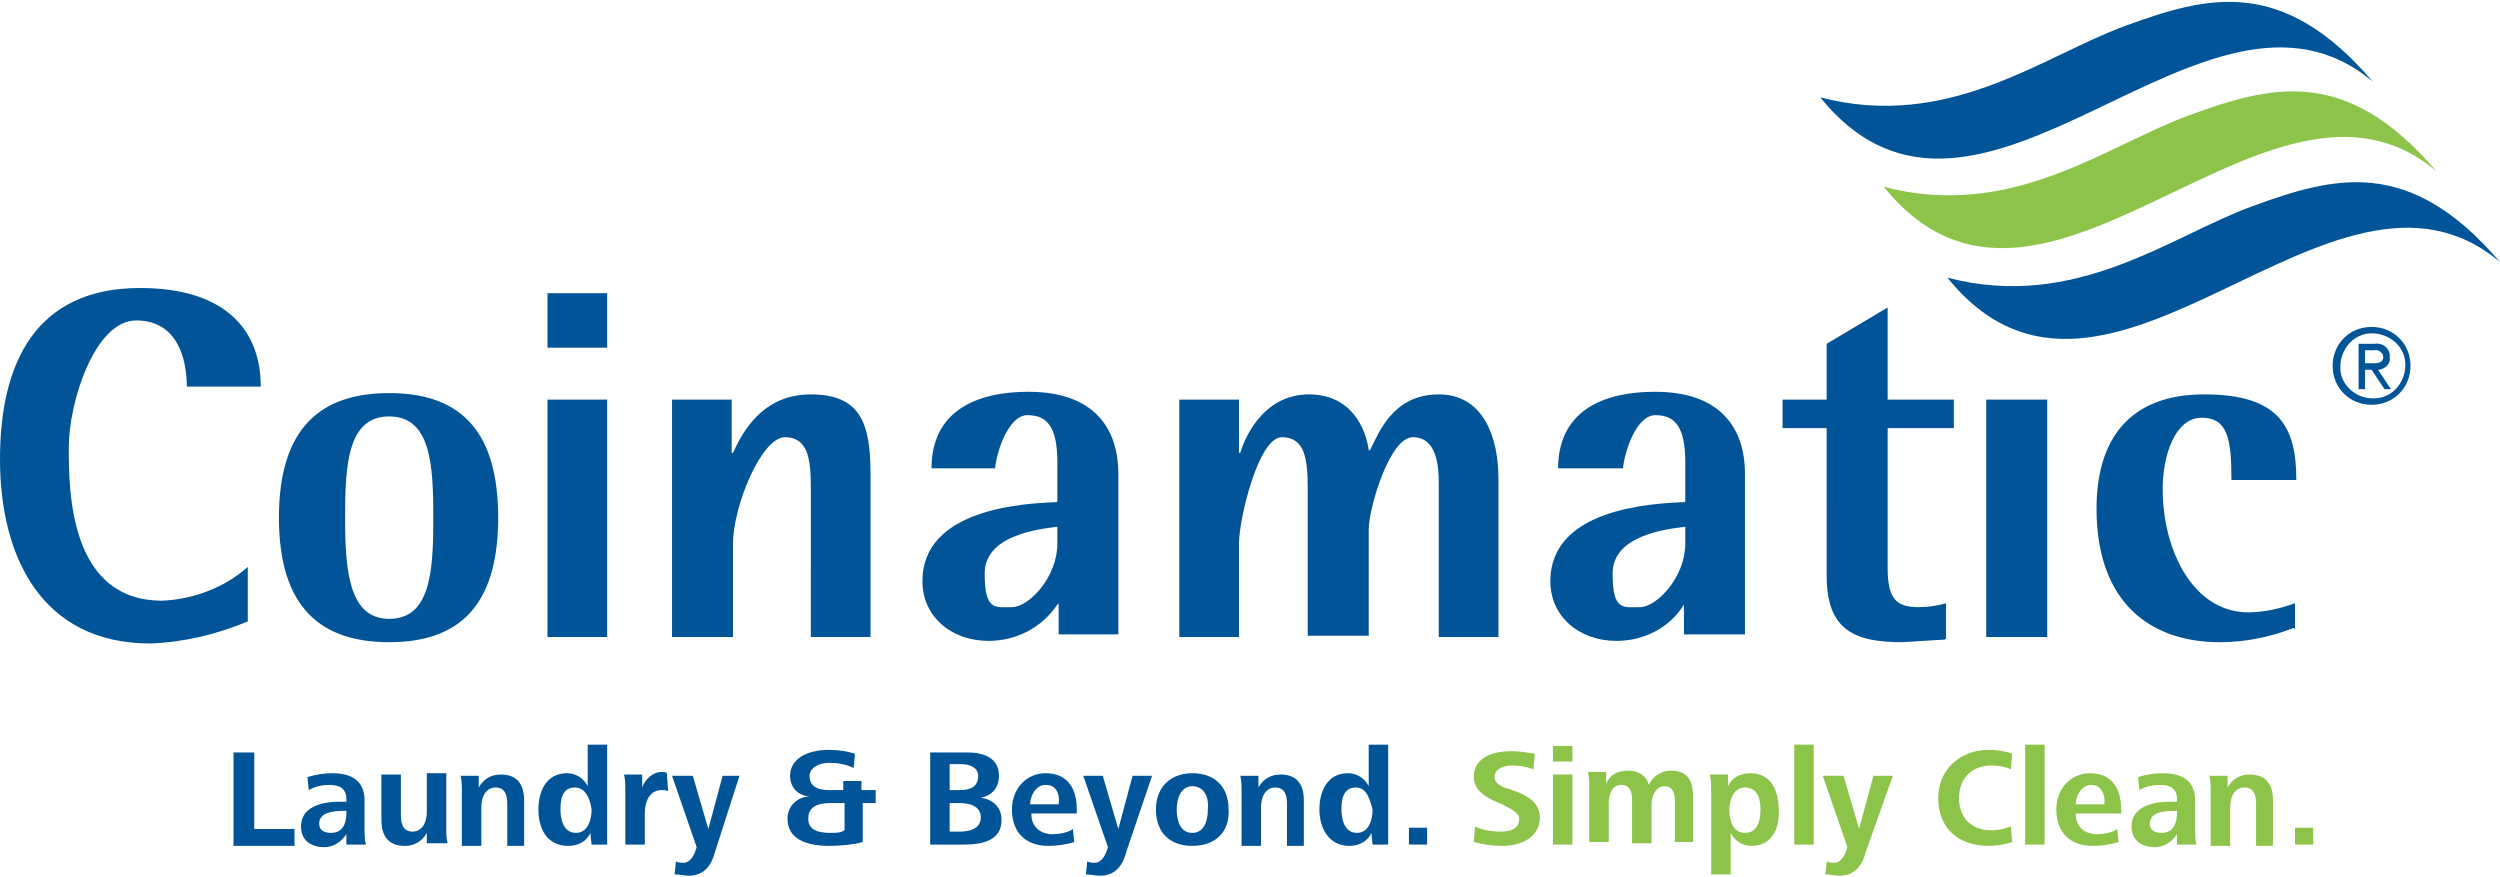 <?xml version="1.0" encoding="utf-8"?>
<!-- Generator: Adobe Illustrator 20.0.0, SVG Export Plug-In . SVG Version: 6.00 Build 0)  -->
<!DOCTYPE svg PUBLIC "-//W3C//DTD SVG 1.1//EN" "http://www.w3.org/Graphics/SVG/1.1/DTD/svg11.dtd">
<svg version="1.1" id="Layer_1" xmlns="http://www.w3.org/2000/svg" xmlns:xlink="http://www.w3.org/1999/xlink" x="0px" y="0px"
	 viewBox="0 0 192.7 67.6" style="enable-background:new 0 0 192.7 67.6;" xml:space="preserve">
<style type="text/css">
	.st0{fill:#005497;}
	.st1{fill:#8CC349;}
	.st2{enable-background:new    ;}
</style>
<title>logo-color-en</title>
<path class="st0" d="M19.1,47.9c-2.4,1-4.9,1.6-7.5,1.7C3.2,49.6,0,42.9,0,35.4s2.8-13.2,10.8-13.2c6.3,0,9.3,3,9.3,7.6h-5.7
	c0-2.1-0.7-5.1-3.9-5.1S5.3,31,5.3,34.5s0.1,11.8,7.2,11.8c2.4-0.1,4.8-1,6.6-2.6v4.1V47.9z M30,47.7c3.2,0,3.4-3.7,3.4-7.8
	s-0.2-7.8-3.4-7.8s-3.4,3.7-3.4,7.8S26.9,47.7,30,47.7 M21.5,39.9c0-7,3.3-9.6,8.5-9.6s8.4,2.6,8.4,9.6s-3.2,9.6-8.4,9.6
	S21.5,46.9,21.5,39.9 M42.2,30.8h4.6v18.3h-4.6C42.2,49.1,42.2,30.8,42.2,30.8z M42.2,22.6h4.6v4.2h-4.6V22.6z M51.8,30.8h4.6v4.1
	h0.1c0.7-1.5,2.2-4.5,6-4.5c3.8,0,4.6,2.2,4.6,6.1v12.6h-4.6V37.7c0-2.3-0.2-4-2-4s-4,5.3-4,8.2v7.2h-4.7
	C51.8,49.1,51.8,30.8,51.8,30.8z M81.5,40.6c-1.6,0.2-5.6,0.7-5.6,3.6s0.8,2.6,2.1,2.6s3.5-2.3,3.5-4.9
	C81.5,41.9,81.5,40.6,81.5,40.6z M81.5,46.6L81.5,46.6c-1.2,1.8-3.2,2.8-5.3,2.8c-2.9,0-5.1-1.9-5.1-4.6c0-5.6,7.8-6,10.4-6.1v-3.1
	c0-2.7-0.8-3.6-2.3-3.6s-2.4,2.9-2.5,4.1h-4.9c0-3.8,2.6-5.9,7.5-5.9s6.9,2.7,6.9,6.3v12.4h-4.6v-2.4L81.5,46.6z M90.9,30.8h4.6v4.1
	h0.1c0.5-1.6,2-4.5,5.3-4.5s4.4,2.7,4.6,4.3h0.1c0.7-1.4,1.8-4.3,5.3-4.3s4.6,3.4,4.6,6.5v12.2h-4.6V37.2c0-1.4-0.2-3.5-2-3.5
	s-3.4,5.5-3.4,7.1V49h-4.7V37.7c0-2.3-0.2-4-2-4s-3.3,6.3-3.3,8.2v7.2h-4.6C90.9,49.1,90.9,30.8,90.9,30.8z M129.9,40.6
	c-1.6,0.2-5.6,0.7-5.6,3.6s0.8,2.6,2.1,2.6s3.5-2.3,3.5-4.9C129.9,41.9,129.9,40.6,129.9,40.6z M129.9,46.6h-0.1
	c-1.1,1.8-3.1,2.8-5.2,2.8c-2.9,0-5.1-1.9-5.1-4.6c0-5.6,7.8-6,10.4-6.1v-3.1c0-2.7-0.8-3.6-2.3-3.6s-2.4,2.9-2.5,4.1h-5
	c0-3.8,2.6-5.9,7.5-5.9c4.9,0,6.9,2.7,6.9,6.3v12.4h-4.7v-2.4L129.9,46.6z M149.9,49.3l-3.3,0.2c-3.6,0-5.8-0.9-5.8-5.1V33h-3.4
	v-2.2h3.4v-4.3l4.7-2.8v7.1h5.1V33h-5.1v10.8c0,2.4,0.7,3,2.4,3c0.7,0,1.4-0.1,2.1-0.3v2.7L149.9,49.3z M153.1,30.8h4.7v18.3h-4.7
	V30.8z M176.8,48.4c-1.8,0.7-3.7,1.1-5.7,1.1c-5.3,0-9.5-3-9.5-10.3c0-5.3,2.5-8.8,8.3-8.8s7.1,2.5,7.1,6.6h-5
	c0-3.2-0.3-4.8-2.3-4.8s-3,2.8-3,5.5c0,4.8,2.4,9.5,6.6,9.5c1.2,0,2.5-0.3,3.6-0.7v2L176.8,48.4z M140.3,7.5
	c9.9,2.6,17.2-3.2,23.5-5.5s12.1-3.9,19.1,4.3C170-4.6,152.6,22.7,140.3,7.5"/>
<path class="st1" d="M145.2,14.4c9.9,2.6,17.2-3.2,23.5-5.5s12.1-3.9,19.1,4.3C174.9,2.3,157.5,29.6,145.2,14.4"/>
<path class="st0" d="M150.1,21.4c9.9,2.6,17.2-3.2,23.5-5.5s12.1-3.9,19.1,4.3C179.8,9.3,162.4,36.6,150.1,21.4 M182.3,28h0.7
	c0.4,0,0.7-0.1,0.7-0.5c0-0.3-0.4-0.6-0.7-0.5c0,0,0,0,0,0h-0.7V28z M181.7,26.5h1.3c0.5-0.1,1.1,0.2,1.2,0.8c0,0.1,0,0.1,0,0.2
	c0.1,0.5-0.3,0.9-0.8,1c0,0-0.1,0-0.1,0l1,1.5h-0.5l-1-1.5h-0.5V30h-0.5v-3.5L181.7,26.5z M182.8,30.7c1.4,0.1,2.5-1,2.6-2.4
	c0.1-1.4-1-2.5-2.4-2.6s-2.5,1-2.6,2.4c0,0,0,0.1,0,0.1c-0.1,1.3,1,2.4,2.3,2.5C182.7,30.7,182.8,30.7,182.8,30.7 M182.8,25.2
	c1.7,0,3,1.3,3,3s-1.3,3-3,3s-3-1.3-3-3S181.1,25.2,182.8,25.2"/>
<g class="st2">
	<path class="st0" d="M18,65.1V58h1.6v5.9h3.1v1.3H18z"/>
	<path class="st0" d="M26.7,65.1l0-0.8c-0.4,0.6-1,1-1.7,1c-1,0-1.8-0.5-1.8-1.6c0-1.4,1.4-1.9,2.9-1.9c0.2,0,0.4,0,0.6,0v-0.2
		c0-0.8-0.5-1.1-1.3-1.1c-0.5,0-1.1,0.1-1.6,0.4l-0.1-1c0.6-0.2,1.3-0.3,1.9-0.3c1.4,0,2.5,0.5,2.5,2.1v2.1c0,0.5,0,0.9,0.1,1.3
		H26.7z M26.7,62.5h-0.2c-0.8,0-1.9,0.1-1.9,1c0,0.5,0.4,0.7,0.9,0.7c0.9,0,1.2-0.7,1.2-1.5V62.5z"/>
	<path class="st0" d="M32.9,65.1l0-0.9c-0.4,0.7-1,1-1.7,1c-1.3,0-1.8-0.8-1.8-2v-3.5h1.5v3.1c0,0.6,0.1,1.3,0.9,1.3
		c0.8,0,1.1-0.8,1.1-1.5v-3h1.5v4.2c0,0.4,0,0.8,0.1,1.2H32.9z"/>
	<path class="st0" d="M39.1,65.1V62c0-0.6-0.1-1.3-0.9-1.3c-0.8,0-1.1,0.8-1.1,1.5v3h-1.5v-4.2c0-0.4,0-0.8-0.1-1.2h1.4l0,0.9
		c0.4-0.7,1-1,1.7-1c1.3,0,1.8,0.8,1.8,2v3.5H39.1z"/>
	<path class="st0" d="M45.6,65.1l-0.1-0.9c-0.3,0.7-1,1-1.7,1c-1.7,0-2.3-1.4-2.3-2.8c0-1.4,0.6-2.8,2.2-2.8c0.7,0,1.3,0.4,1.6,1
		v-3.2h1.5v6.2c0,0.6,0,1.1,0,1.5H45.6z M44.3,60.7c-1,0-1.1,1-1.1,1.7s0.2,1.8,1.2,1.8c0.9,0,1.2-1,1.2-1.8
		C45.5,61.7,45.2,60.7,44.3,60.7z"/>
	<path class="st0" d="M51.5,61c-0.1-0.1-0.3-0.1-0.5-0.1c-1,0-1.3,1-1.3,1.8v2.4h-1.5v-4.2c0-0.4,0-0.8-0.1-1.2h1.4l0,1
		c0.2-0.6,0.8-1.2,1.5-1.2c0.2,0,0.3,0,0.4,0.1L51.5,61z"/>
	<path class="st0" d="M55.1,65.7c-0.2,0.8-0.7,1.8-2,1.8c-0.4,0-0.7-0.1-1.1-0.1l0.1-1c0.2,0.1,0.4,0.1,0.6,0.1
		c0.5,0,0.8-0.6,0.9-0.9l0.1-0.3l-1.9-5.5h1.6l1.2,4.1l1.1-4.1H57L55.1,65.7z"/>
	<path class="st0" d="M66.5,61.9v3c-0.6,0.2-1.8,0.3-2.6,0.3c-1.7,0-3.2-0.5-3.2-2.1c0-1,0.8-1.7,1.7-1.7c-1-0.1-1.5-0.8-1.5-1.6
		c0-1.3,1.3-2,3-2c0.7,0,1.4,0.1,2,0.3l-0.1,1.1c-0.6-0.3-1.2-0.4-1.9-0.4c-0.8,0-1.5,0.4-1.5,1c0,0.8,0.6,1.1,1.5,1.1h1.1v-0.7h1.4
		v0.7h1.1v1H66.5z M65.1,61.9h-1.1c-1,0-1.7,0.3-1.7,1.2c0,0.9,0.8,1.1,1.7,1.1c0.4,0,0.8,0,1.1-0.2V61.9z"/>
	<path class="st0" d="M74.3,65.1h-2.6V58h2.9c1.2,0,2.4,0.4,2.4,1.8c0,0.9-0.5,1.5-1.4,1.7c0.9,0.1,1.6,0.7,1.6,1.7
		C77.2,64.8,75.7,65.1,74.3,65.1z M74.1,58.9h-0.9v2H74c0.7,0,1.4-0.2,1.4-1.1C75.4,59.2,74.8,58.9,74.1,58.9z M73.9,61.9h-0.7v2.2
		H74c0.7,0,1.6-0.2,1.6-1.1C75.6,62.1,74.7,61.9,73.9,61.9z"/>
	<path class="st0" d="M79.5,62.8c0,0.9,0.7,1.5,1.6,1.5c0.5,0,1.2-0.1,1.6-0.4l0.1,1c-0.6,0.2-1.3,0.3-2,0.3c-1.8,0-2.8-1.1-2.8-2.8
		c0-1.6,1.1-2.8,2.6-2.8c1.7,0,2.4,1.2,2.4,2.8v0.3H79.5z M80.6,60.5c-0.8,0-1.2,0.9-1.2,1.5h2.2C81.7,61.3,81.5,60.5,80.6,60.5z"/>
	<path class="st0" d="M86.8,65.7c-0.2,0.8-0.7,1.8-2,1.8c-0.4,0-0.7-0.1-1.1-0.1l0.1-1c0.2,0.1,0.4,0.1,0.6,0.1
		c0.5,0,0.8-0.6,0.9-0.9l0.1-0.3l-1.9-5.5H85l1.2,4.1l1.1-4.1h1.5L86.8,65.7z"/>
	<path class="st0" d="M91.9,65.2c-1.8,0-2.8-1.1-2.8-2.8c0-1.8,1.2-2.8,2.8-2.8c1.7,0,2.8,1,2.8,2.8C94.8,64.1,93.7,65.2,91.9,65.2z
		 M91.9,60.6c-0.9,0-1.2,1-1.2,1.8c0,0.9,0.3,1.8,1.2,1.8c0.9,0,1.2-0.9,1.2-1.8C93.2,61.6,92.9,60.6,91.9,60.6z"/>
	<path class="st0" d="M99.2,65.1V62c0-0.6-0.1-1.3-0.9-1.3c-0.8,0-1.1,0.8-1.1,1.5v3h-1.5v-4.2c0-0.4,0-0.8-0.1-1.2h1.4l0,0.9
		c0.4-0.7,1-1,1.7-1c1.3,0,1.8,0.8,1.8,2v3.5H99.2z"/>
	<path class="st0" d="M105.8,65.1l-0.1-0.9c-0.3,0.7-1,1-1.7,1c-1.6,0-2.3-1.4-2.3-2.8c0-1.4,0.6-2.8,2.2-2.8c0.7,0,1.3,0.4,1.6,1
		v-3.2h1.5v6.2c0,0.6,0,1.1,0,1.5H105.8z M104.5,60.7c-1,0-1.1,1-1.1,1.7s0.2,1.8,1.2,1.8c0.9,0,1.2-1,1.2-1.8
		C105.6,61.7,105.4,60.7,104.5,60.7z"/>
	<path class="st0" d="M108.6,65.1v-1.3h1.4v1.3H108.6z"/>
</g>
<g class="st2">
	<path class="st1" d="M115.8,65.2c-0.7,0-1.5-0.1-2.2-0.3l0.1-1.2c0.6,0.3,1.3,0.4,2,0.4c0.7,0,1.4-0.2,1.4-1c0-0.5-0.8-0.8-1.3-1.1
		l-0.7-0.3c-0.8-0.4-1.5-0.9-1.5-1.8c0-1.6,1.6-2,2.9-2c0.6,0,1.2,0.1,1.8,0.2l-0.1,1.2c-0.5-0.2-1.1-0.3-1.6-0.3
		c-0.6,0-1.4,0.2-1.4,0.9c0,0.5,0.6,0.8,1.1,0.9l0.8,0.3c0.9,0.4,1.6,0.9,1.6,2C118.6,64.6,117.2,65.2,115.8,65.2z"/>
	<path class="st1" d="M119.7,58.7v-1.2h1.5v1.2H119.7z M119.7,65.1v-5.4h1.5v5.4H119.7z"/>
	<path class="st1" d="M129.1,65.1v-3.4c0-0.6-0.2-1.1-0.8-1.1c-0.7,0-1,0.8-1,1.4v3h-1.5v-3.4c0-0.6-0.2-1.1-0.8-1.1
		c-0.8,0-1,0.8-1,1.4v3h-1.5v-4.2c0-0.4,0-0.8-0.1-1.2h1.4l0,0.9c0.3-0.7,0.9-1,1.7-1c0.8,0,1.4,0.4,1.6,1.1c0.3-0.7,1-1.1,1.7-1.1
		c1.3,0,1.7,0.8,1.7,2v3.5H129.1z"/>
	<path class="st1" d="M135,65.2c-0.7,0-1.3-0.4-1.6-1v3.2h-1.5v-6.1c0-0.6,0-1.1-0.1-1.6h1.4l0,0.9c0.3-0.7,1-1,1.7-1
		c1.6,0,2.2,1.3,2.2,2.8C137.2,63.8,136.6,65.2,135,65.2z M134.5,60.7c-0.9,0-1.2,1-1.2,1.7c0,0.7,0.2,1.8,1.2,1.8
		c1,0,1.2-1,1.2-1.8S135.5,60.7,134.5,60.7z"/>
	<path class="st1" d="M138.3,65.1v-7.7h1.5v7.7H138.3z"/>
	<path class="st1" d="M143.8,65.7c-0.2,0.8-0.7,1.8-2,1.8c-0.4,0-0.7-0.1-1.1-0.1l0.1-1c0.2,0.1,0.4,0.1,0.6,0.1
		c0.5,0,0.8-0.6,0.9-0.9l0.1-0.3l-1.9-5.5h1.6l1.2,4.1l1.1-4.1h1.5L143.8,65.7z"/>
	<path class="st1" d="M153.3,65.2c-2.3,0-3.9-1.3-3.9-3.7c0-2.2,1.7-3.7,3.9-3.7c0.6,0,1.3,0.1,1.8,0.3l-0.1,1.2
		c-0.4-0.2-1-0.3-1.5-0.3c-1.5,0-2.5,1-2.5,2.5c0,1.5,0.9,2.5,2.5,2.5c0.5,0,1-0.1,1.5-0.3l0.1,1.2
		C154.5,65.1,153.9,65.2,153.3,65.2z"/>
	<path class="st1" d="M156.1,65.1v-7.7h1.5v7.7H156.1z"/>
	<path class="st1" d="M160,62.8c0,0.9,0.7,1.5,1.6,1.5c0.5,0,1.2-0.1,1.6-0.4l0.1,1c-0.6,0.2-1.3,0.3-2,0.3c-1.8,0-2.8-1.1-2.8-2.8
		c0-1.6,1.1-2.8,2.6-2.8c1.7,0,2.4,1.2,2.4,2.8v0.3H160z M161.2,60.5c-0.8,0-1.2,0.9-1.2,1.5h2.2C162.3,61.3,162,60.5,161.2,60.5z"
		/>
	<path class="st1" d="M167.8,65.1l0-0.8c-0.4,0.6-1,1-1.7,1c-1,0-1.8-0.5-1.8-1.6c0-1.4,1.4-1.9,2.9-1.9c0.2,0,0.4,0,0.6,0v-0.2
		c0-0.8-0.5-1.1-1.3-1.1c-0.5,0-1.1,0.1-1.6,0.4l-0.1-1c0.6-0.2,1.3-0.3,1.9-0.3c1.4,0,2.5,0.5,2.5,2.1v2.1c0,0.5,0,0.9,0.1,1.3
		H167.8z M167.8,62.5h-0.2c-0.8,0-1.9,0.1-1.9,1c0,0.5,0.4,0.7,0.9,0.7c0.9,0,1.2-0.7,1.2-1.5V62.5z"/>
	<path class="st1" d="M173.9,65.1V62c0-0.6-0.1-1.3-0.9-1.3c-0.8,0-1.1,0.8-1.1,1.5v3h-1.5v-4.2c0-0.4,0-0.8-0.1-1.2h1.4l0,0.9
		c0.4-0.7,1-1,1.7-1c1.3,0,1.8,0.8,1.8,2v3.5H173.9z"/>
	<path class="st1" d="M176.9,65.1v-1.3h1.4v1.3H176.9z"/>
</g>
</svg>
